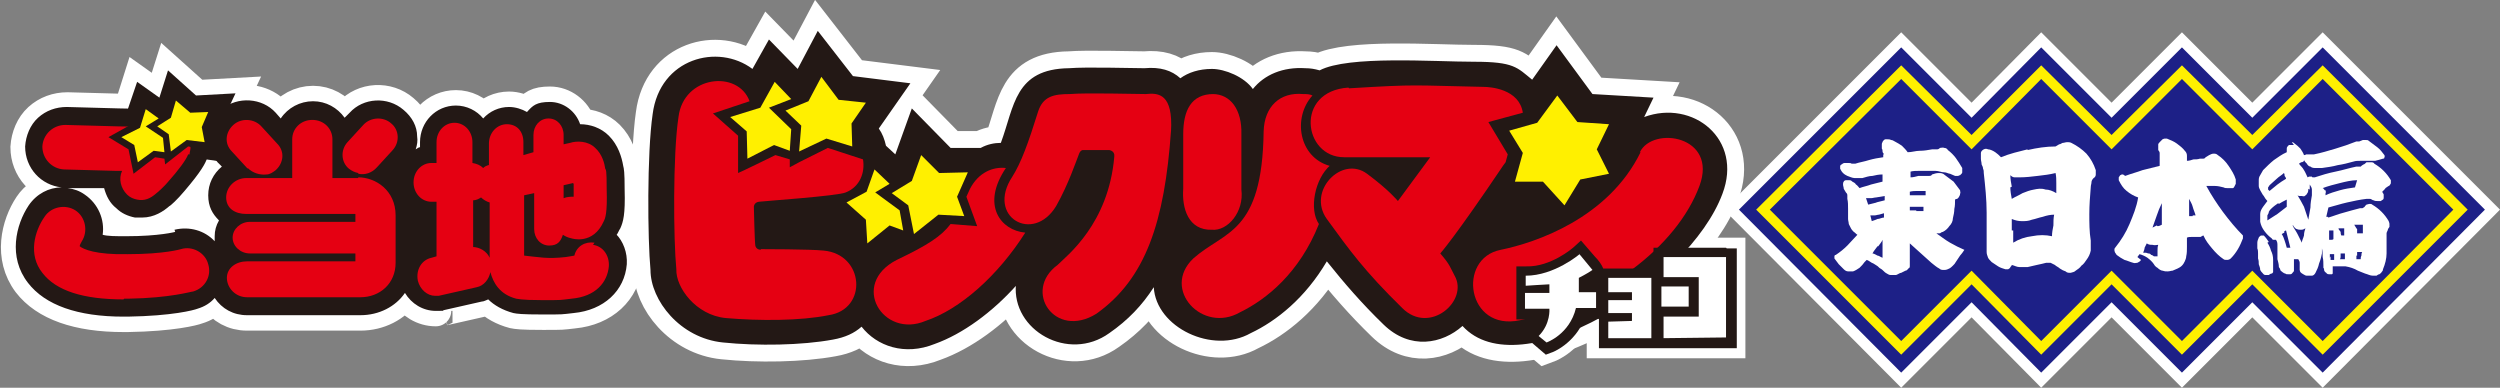 <?xml version="1.0" encoding="UTF-8"?>
<svg id="_レイヤー_1" data-name="レイヤー_1" xmlns="http://www.w3.org/2000/svg" version="1.1" viewBox="0 0 348.2 54">
  <rect x="0" y="0" width="348.2" height="54" fill="#808080" stroke="none"/>
  <!-- Generator: Adobe Illustrator 29.6.0, SVG Export Plug-In . SVG Version: 2.1.1 Build 207)  -->
  <defs>
    <style>
      .st0 {
        fill: #1d2087;
      }

      .st1, .st2 {
        fill: #fff000;
      }

      .st3 {
        fill: #231815;
      }

      .st4, .st5, .st6, .st7 {
        fill: #fff;
      }

      .st2, .st8, .st6, .st7 {
        fill-rule: evenodd;
      }

      .st8, .st9 {
        fill: #e50012;
      }

      .st5, .st6, .st7 {
        stroke: #fff;
        stroke-miterlimit: 10;
      }

      .st5, .st7 {
        stroke-width: 4.7px;
      }

      .st6 {
        stroke-width: 4.3px;
      }
    </style>
  </defs>
  <polygon class="st4" points="240.1 29.2 264.8 4.5 274.6 14.3 284.3 4.5 294.1 14.3 303.9 4.5 313.7 14.3 323.5 4.5 348.2 29.2 323.5 54 313.7 44.2 303.9 54 294.1 44.2 284.3 54 274.6 44.2 264.8 54 240.1 29.2"/>
  <g>
    <g>
      <rect class="st4" x="23.3" y="27.4" width="6" height="4.9"/>
      <path class="st6" d="M85.9,32.7c.2-.3.3-.6.5-.9.4-.9.7-1.9.6-5.4,0-2.5-.1-2.9-.2-3.3-.2-1.2-.7-2.9-2-4.2-1.1-1.1-2.6-1.6-4-1.6-.6-1.8-2.3-3.1-4.2-3.1s-2.4.5-3.2,1.4c-.7-.4-1.6-.7-2.5-.7-1.4,0-2.7.6-3.6,1.6-.9-1.1-2.3-1.8-3.8-1.8-2.8,0-5,2.3-5,5.1v.7c-.2,0-.4.2-.6.3.2-.6.3-1.2.2-1.8,0-1.4-.7-2.7-1.9-3.7-2.2-1.9-5.6-1.7-7.5.4l-.7.7c-1-1.4-2.6-2.3-4.4-2.3s-3.5.9-4.5,2.4l-.7-.8c-1.6-1.7-4.2-2.2-6.2-1.2l.7-1.5-5.5.3-3.9-3.5-1.2,3.8-3.1-2.2-1.2,3.8c-.4,0-.9,0-1.3,0l-7.3-.2c-1.5,0-2.9.5-4,1.5-1.1,1-1.7,2.5-1.8,4,0,3,2.2,5.4,5.1,5.7-.3,0-.7,0-1,0-1.5.3-2.8,1.2-3.6,2.4-1.8,2.7-2.9,7.2-.2,10.8,2.4,3.1,6.9,4.7,13.3,4.7h.6c6.2-.1,9.2-.9,9.7-1.1,1-.3,1.8-.8,2.4-1.5,1,1.5,2.6,2.4,4.5,2.4h15.8c2.6,0,4.9-1.2,6.2-3.1.9,1.5,2.5,2.5,4.3,2.5s.7,0,1.1-.1l5.3-1.2c.3,0,.6-.2.9-.3.8.8,2,1.5,3.5,1.9.5.1,1.1.2,4.1.2s2.5,0,4.3-.2c4.2-.4,7.1-3.1,7.4-6.8.1-1.6-.5-3.2-1.5-4.2ZM24.4,32.3s-2.2.6-6.8.6c-1.5,0-2.6,0-3.3-.2.3-2.1-.6-4.3-2.5-5.6-.7-.5-1.5-.8-2.3-.9h5.1c.3,1.1.8,2.1,1.7,2.8.7.7,1.6,1.1,2.6,1.3.4,0,.7,0,1,0,1.7,0,3-.9,3.8-1.6.1,0,1.1-.9,2.1-2.1,2.5-2.8,2.9-3.8,3.1-4.6h1.1c.1.3.2.4.3.6l.6.6c-1.2,1-1.9,2.4-1.9,4s.6,2.6,1.5,3.5c-.4.7-.6,1.4-.6,2.2s0,.5,0,.7c-1.4-1.5-3.5-2.1-5.6-1.6ZM57.8,29.7c.2.1.4.2.7.3v3.7c-.2.1-.5.3-.7.4v-4.1c0-.1,0-.2,0-.3Z"/>
    </g>
    <g>
      <polygon class="st3" points="32.8 13 27.3 13.3 23.4 9.8 22.2 13.6 19.1 11.4 17.5 16.1 12.2 19 16.6 21.7 17.6 26.7 21.7 23.7 21.9 25.5 26.6 21.9 31.5 22.6 30.5 17.9 32.8 13"/>
      <path class="st3" d="M85.9,32.7c.2-.3.3-.6.5-.9.4-.9.7-1.9.6-5.4,0-2.5-.1-2.9-.2-3.3-.2-1.2-.7-2.9-2-4.2-1.1-1.1-2.6-1.6-4-1.6-.6-1.8-2.3-3.1-4.2-3.1s-2.4.5-3.2,1.4c-.7-.4-1.6-.7-2.5-.7-1.4,0-2.7.6-3.6,1.6-.9-1.1-2.3-1.8-3.8-1.8-2.8,0-5,2.3-5,5.1v.7c-.2,0-.4.2-.6.3.2-.6.3-1.2.2-1.8,0-1.4-.7-2.7-1.9-3.7-2.2-1.9-5.6-1.7-7.5.4l-.7.7c-1-1.4-2.6-2.3-4.4-2.3s-3.5.9-4.5,2.4l-.7-.8c-1.9-2.1-5.3-2.3-7.5-.5-1.1.9-1.8,2.2-1.9,3.7,0,.1,0,.3,0,.4-.6-2.6-3.1-4.5-5.9-4.3,0,0-3.1.2-6.5.1l-7.3-.2c-1.5,0-2.9.5-4,1.5-1.1,1-1.7,2.5-1.8,4,0,3,2.2,5.4,5.1,5.7-1.8,0-3.5.9-4.6,2.5-1.8,2.7-2.9,7.2-.1,10.8,2.4,3.1,6.9,4.7,13.3,4.7h.6c6.2-.1,9.2-.9,9.7-1.1,1-.3,1.8-.8,2.4-1.5,1,1.5,2.6,2.4,4.5,2.4h15.8c2.6,0,4.9-1.2,6.2-3.1.9,1.5,2.5,2.5,4.3,2.5s.7,0,1.1-.1l5.3-1.2c.3,0,.6-.2.9-.3.8.8,2,1.5,3.5,1.9.5.1,1.1.2,4.1.2s2.5,0,4.3-.2c4.2-.4,7.1-3.1,7.4-6.8.1-1.6-.5-3.2-1.5-4.2ZM24.4,32.3s-2.2.6-6.8.6c-1.5,0-2.6,0-3.3-.2.3-2.1-.6-4.3-2.5-5.6-.7-.5-1.5-.8-2.4-.9h5.1c.3,1.1.8,2.1,1.7,2.8.7.7,1.6,1.1,2.6,1.3.4,0,.7,0,1,0,1.7,0,3-.9,3.8-1.6.1,0,1.1-.9,2.1-2.1,2.3-2.7,2.9-3.8,3.2-4.7.1-.5.2-1,.2-1.6.2.8.6,1.6,1.2,2.3l.6.6c-1.2,1-1.9,2.4-1.9,4s.6,2.6,1.5,3.5c-.4.7-.6,1.4-.6,2.2s0,.5,0,.7c-1.4-1.5-3.5-2.1-5.6-1.6ZM55.3,24.2s0,0,0,0c0,0,0,0,0,0h0Z"/>
    </g>
    <g>
      <g>
        <g>
          <path class="st9" d="M49.9,24.8h-3.6v-5.4c0-1.5-1.2-2.7-2.8-2.7s-2.8,1.2-2.8,2.7v5.4h-6.4c-1.5,0-2.8,1.2-2.8,2.7s1.2,2.3,2.8,2.3h15.2v1.1h-14.7c-1.3,0-2.4,1-2.4,2.2s1.1,2.2,2.4,2.2h14.7v1.1h-15.1c-1.5,0-2.8.9-2.8,2.3s1.2,2.7,2.8,2.7h15.8c2.7,0,4.9-1.9,4.9-4.8v-6.6c0-3.5-2.8-5.3-5.2-5.3Z"/>
          <path class="st9" d="M49.9,24.2c.9.2,1.9-.1,2.6-.9l2.2-2.4c1-1.1.9-2.8-.2-3.7-1.1-1-2.9-.9-3.9.2l-2.2,2.4c-1,1.1-.9,2.8.2,3.7.4.3.8.5,1.3.6Z"/>
          <path class="st9" d="M34.5,23.4c.7.7,1.7,1,2.6.9.5,0,.9-.3,1.3-.6,1.1-1,1.3-2.6.2-3.7l-2.2-2.4c-1-1.1-2.8-1.2-3.9-.2-1.1,1-1.3,2.6-.2,3.7l2.2,2.4Z"/>
        </g>
        <path class="st9" d="M82.8,33.8c-1.3-.2-2.5.5-2.8,1.8,0,0-1.1.2-1.2.2-2.6.3-3.8,0-5.8-.2v-8.4l1.4-.3v5c0,1.3.9,2.3,2.1,2.3s1.6-.6,1.9-1.5c.3.2.7.4,1.2.5,0,0,3,1,4.5-2.4.2-.4.5-1.1.4-4.4,0-2.9-.1-2.7-.2-2.9-.1-.7-.4-2-1.4-2.9-1-1-2.6-1-3.5-.7l-.9.2v-1.3c0-1.3-.9-2.3-2.1-2.3s-2.1,1-2.1,2.3v2.4l-1.4.4v-1.8c0-1.5-.9-2.5-2.3-2.5s-2.5,1.2-2.5,2.7v3h-.1c-.3.1-.5.2-.7.4-.4-.4-.9-.6-1.5-.7v-2.9c0-1.5-1.1-2.7-2.5-2.7s-2.5,1.2-2.5,2.7v2.9h-.7c-1.4,0-2.5,1.2-2.5,2.7s1.1,2.7,2.5,2.7h.7v7.6l-.7.2c-1.4.3-2.2,1.7-1.9,3.2.3,1.2,1.3,2.1,2.4,2.1s.4,0,.5,0l5.3-1.2c1-.2,1.7-1.1,1.9-2.1.4,1.5,1.3,3.1,3.6,3.7.2,0,.5.2,3.6.2s2.3,0,4.1-.2c3.4-.3,5-2.3,5.2-4.5.1-1.5-.8-2.8-2.2-3ZM79.9,25.6c0,.3,0,.7,0,1,0,.3,0,.6,0,.8-.4,0-.9,0-1.4.2v-1.8l1.3-.3ZM65.9,34.4v-6.5c.4,0,.8-.2,1.1-.4.3.3.8.6,1.2.7v6.7c0,.3,0,.7,0,1-.4-.9-1.4-1.5-2.4-1.5Z"/>
        <g>
          <path class="st9" d="M17.2,41.7c-5.6,0-9.4-1.2-11.3-3.7-2-2.5-1.1-5.8.3-7.8.9-1.4,2.9-1.8,4.3-.9,1.4.9,1.8,2.9.9,4.3-.1.2-.3.5-.3.7.5.4,2.2,1.2,6.7,1.1,5.1,0,7.4-.7,7.4-.7,1.6-.5,3.4.5,3.8,2.1.5,1.6-.4,3.3-2.1,3.8-.3,0-3.1.9-9,1-.2,0-.4,0-.6,0Z"/>
          <path class="st9" d="M26.4,21.5c0-.4.2-.7.1-1.1-.1-1.7-1.6-3-3.3-2.9,0,0-3.2.2-6.8.1l-7.3-.2c-1.7,0-3.1,1.3-3.2,3,0,1.7,1.3,3.1,3,3.2l7.3.2c.3,0,.6,0,.8,0-.5,1.1-.2,2.4.7,3.3.4.4.9.6,1.4.7,1,.2,1.8-.1,2.7-.9,0,0,.9-.7,1.8-1.8,1-1.1,2.4-2.9,2.6-3.6Z"/>
        </g>
      </g>
      <g>
        <polygon class="st3" points="30.5 14.6 26.8 14.8 24.1 12.3 23 15.8 22.9 15.9 19.9 13.7 18.7 17.1 15.1 19.1 17.9 20.8 18.6 24.2 21.6 21.9 22.9 22.1 23 22.9 26.2 20.4 29.7 20.9 29 17.8 30.5 14.6"/>
        <g>
          <polygon class="st2" points="24.5 14 26.5 15.7 29 15.6 28.1 17.7 28.5 19.8 26 19.5 23.8 21.1 23.5 18.7 21.9 17.6 23.8 16.4 24.5 14"/>
          <polygon class="st2" points="20.3 15.2 22.1 16.5 20.3 17.6 22.7 19.2 22.9 21.2 21.4 21 19.2 22.6 18.7 20.2 16.9 19.1 19.5 17.8 20.3 15.2"/>
        </g>
      </g>
    </g>
  </g>
  <path class="st4" d="M243.2,33.1h-14.4s0,2.9,0,2.9h-4.7c-.3-.4-.6-.8-1-1.2l-2.9-3.3-2.2,1.9s-2.7,2.3-5.6,2.3h-2.9c0,0,0,10.2,0,10.2h1.8s-1.2,1.2-1.2,1.2l4.6,3.9,1.6-.6c.1,0,2.9-1,4.7-4v3.5s22.1,0,22.1,0v-16.8Z"/>
  <g>
    <path class="st5" d="M141.6,39.7c-3.4,3.8-7.5,6.8-11.4,8.2-4.2,1.7-8.1.3-10.2-2.4-1,.9-2.3,1.5-4,1.8-4.3.8-10.5.9-15.3.4-6-.6-10.1-5.9-10.1-10.1-.4-4.3-.5-16.2.3-21.7,1-7.8,9.1-9.9,13.9-6.3l2.3-4.1,4,4.1,2.8-5.3,4.9,6.3,8,1-4.4,6.3c.5.7.8,1.5,1,2.4l1.3,1.2,2.3-6.4,5.4,5.5h4.2c.9-.5,1.9-.7,2.8-.7,1.9-5.1,1.9-10.3,9.5-10.4,2.5-.2,8.7,0,10.5,0,2.2-.2,3.8.3,5,1.4,1.1-.8,2.6-1.3,4.4-1.3s4.5,1.1,5.7,2.8c1.6-2,4.2-3.1,7.3-2.9.7,0,1.3.1,2,.3,4-2.1,15.9-1.2,21.5-1.2s6,.8,8.1,2.5l3.4-4.8,5,6.8,8.5.5-1.3,2.7c6.8-2.5,13.8,3.1,10.9,10.7-4.7,12.6-28.3,27.1-36.2,18.4-2.8,2.5-7.3,3.4-11-.2-3-2.9-5.5-5.8-7.9-8.8-3,5.1-7,8.3-10.6,10-5.3,3-13.2-.8-13.5-6.4-1.6,2.5-3.6,4.6-6.2,6.4-5.7,4.1-13.6-.4-13-6.8Z"/>
    <path class="st7" d="M168.9,13.1c2.5,0,4.1,2.2,4,5.6v7.7c.4,3.1-1.9,5.8-4.1,5.6-3.3.1-4.2-3-4-5.7v-7.6c0-3.3,1.1-5.6,4.2-5.6Z"/>
    <path class="st7" d="M228.4,21.2c1.8-3.7,10.9-2.3,8.3,4.7-3.2,8.6-13.5,16.2-25,18.7-7.4,1.6-8.8-8.6-2.7-9.8,4.9-1,15-4.4,19.5-13.6Z"/>
    <polygon class="st7" points="219.7 17 224.1 17.3 222.4 20.8 224.1 24.2 220.1 25 217.9 28.6 214.9 25.3 211 25.3 212.1 21.3 210.2 18.2 214.1 17.1 216.9 13.3 219.7 17"/>
    <path class="st7" d="M163.1,18.2c-.9,12.7-3.5,20.6-10.4,25.5-5.8,3.6-10.3-3.2-5.4-6.8,1.3-1.3,7.1-5.7,7.9-15.1.1-.8-.7-.9-.7-.9h-3.7s-.3,0-.5.5c-.4,1-1.5,4.3-3.2,7.3-3.2,5.3-9.8,1.5-6.1-4.1,1.2-1.9,2.2-4.6,3.6-9.1.7-2.1,2.2-2.4,4.4-2.4,2.4-.2,9.1,0,10.6,0,1.8-.2,3.8,0,3.5,5.2Z"/>
    <path class="st7" d="M187.9,12.3c9.8-.6,8.7-.4,18.7-.2,1,0,5,.3,5.5,3.6l-4.8,1.3,2.7,4.5-.3,1.1-.3.4c-6.8,10.1-8.8,12.3-8.8,12.3,1.4,1.6,1.4,2,2,3.1,2,3.5-3.5,8.3-7.3,4.5-5.3-5.2-7.3-8-10.5-12.4-2.8-3.9,2.1-8.9,5.6-6.3,3.1,2.3,4.3,3.8,4.3,3.8l4.5-6.1h-12c-5.7,0-6.9-9.2.6-9.7Z"/>
    <polygon class="st7" points="114.4 10.7 116.8 13.9 120.6 14.3 118.6 17.2 118.7 20.4 115.1 19.3 111.3 21.1 111.6 17.5 109.4 15.4 112.6 14.1 114.4 10.7"/>
    <polygon class="st7" points="107.9 11.4 110.2 13.8 107.1 15 110.2 18 110 21 107.8 20.2 104.1 22.1 104 18.3 101.7 16.3 105.9 15 107.9 11.4"/>
    <path class="st7" d="M105.9,34.7s7,0,8.8.2c5.7.5,6.2,8.2.7,9-3.9.8-9.7.8-14.3.4-4.2-.4-7-4.3-6.9-6.8-.4-4-.5-16,.3-21.2.7-5.8,8.3-6.6,9.9-2.2l-5.1,1.7,3.5,3.1v5.2c.1,0,5.2-2.5,5.2-2.5l2,.6v1.1c0,0,1.3-.7,1.3-.7l4-2,4.9,1.6c.3,1.8-.4,3.8-2.4,4.6-1.1.5-11.4,1.2-12.1,1.3-.7.1-.7.7-.7.7,0,0,.1,4.8.2,5.4.1.6.8.6.8.6Z"/>
    <polygon class="st7" points="130.8 24.1 134.8 24 133.3 27.4 134.3 30.1 130.7 29.9 127.3 32.6 126.5 28.6 124.2 26.9 127 25.2 128.3 21.6 130.8 24.1"/>
    <polygon class="st7" points="125.8 32.1 123.9 31.4 120.8 33.9 120.6 30.6 117.9 28.2 120.7 26.7 121.8 23.6 123.9 25.6 121.9 26.8 125.3 29.3 125.8 32.1"/>
    <path class="st7" d="M142.8,32.4c-3.8,6-9.1,10.7-13.9,12.3-5.9,2.5-10.6-5.1-4-8.5,4.4-2.1,6.2-3.3,7.5-5l3.7.3-1.5-4.1.5-1.1c1.2-2.3,3.2-3.1,5-2.9-3.5,5.2-.7,8.7,2.7,9Z"/>
    <path class="st7" d="M185.3,23c-2.2,1.9-3,6.2-1.6,8.2-2.7,6.8-7.3,10.5-11,12.3-5.2,3-11-3.2-6.5-7.5,4.4-3.9,9.6-3.4,9.8-17.7.1-3.5,2.3-5.5,5.5-5.2.5,0,.9,0,1.3.2-2.8,3.1-1.9,8.6,2.4,9.8Z"/>
  </g>
  <g>
    <path class="st3" d="M141.6,39.7c-3.4,3.8-7.5,6.8-11.4,8.2-4.2,1.7-8.1.3-10.2-2.4-1,.9-2.3,1.5-4,1.8-4.3.8-10.5.9-15.3.4-6-.6-10.1-5.9-10.1-10.1-.4-4.3-.5-16.2.3-21.7,1-7.8,9.1-9.9,13.9-6.3l2.3-4.1,4,4.1,2.8-5.3,4.9,6.3,8,1-4.4,6.3c.5.7.8,1.5,1,2.4l1.3,1.2,2.3-6.4,5.4,5.5h4.2c.9-.5,1.9-.7,2.8-.7,1.9-5.1,1.9-10.3,9.5-10.4,2.5-.2,8.7,0,10.5,0,2.2-.2,3.8.3,5,1.4,1.1-.8,2.6-1.3,4.4-1.3s4.5,1.1,5.7,2.8c1.6-2,4.2-3.1,7.3-2.9.7,0,1.3.1,2,.3,4-2.1,15.9-1.2,21.5-1.2s6,.8,8.1,2.5l3.4-4.8,5,6.8,8.5.5-1.3,2.7c6.8-2.5,13.8,3.1,10.9,10.7-4.7,12.6-28.3,27.1-36.2,18.4-2.8,2.5-7.3,3.4-11-.2-3-2.9-5.5-5.8-7.9-8.8-3,5.1-7,8.3-10.6,10-5.3,3-13.2-.8-13.5-6.4-1.6,2.5-3.6,4.6-6.2,6.4-5.7,4.1-13.6-.4-13-6.8Z"/>
    <path class="st8" d="M168.9,13.1c2.5,0,4.1,2.2,4,5.6v7.7c.4,3.1-1.9,5.8-4.1,5.6-3.3.1-4.2-3-4-5.7v-7.6c0-3.3,1.1-5.6,4.2-5.6Z"/>
    <path class="st8" d="M228.4,21.2c1.8-3.7,10.9-2.3,8.3,4.7-3.2,8.6-13.5,16.2-25,18.7-7.4,1.6-8.8-8.6-2.7-9.8,4.9-1,15-4.4,19.5-13.6Z"/>
    <polygon class="st2" points="219.7 17 224.1 17.3 222.4 20.8 224.1 24.2 220.1 25 217.9 28.6 214.9 25.3 211 25.3 212.1 21.3 210.2 18.2 214.1 17.1 216.9 13.3 219.7 17"/>
    <path class="st8" d="M163.1,18.2c-.9,12.7-3.5,20.6-10.4,25.5-5.8,3.6-10.3-3.2-5.4-6.8,1.3-1.3,7.1-5.7,7.9-15.1.1-.8-.7-.9-.7-.9h-3.7s-.3,0-.5.5c-.4,1-1.5,4.3-3.2,7.3-3.2,5.3-9.8,1.5-6.1-4.1,1.2-1.9,2.2-4.6,3.6-9.1.7-2.1,2.2-2.4,4.4-2.4,2.4-.2,9.1,0,10.6,0,1.8-.2,3.8,0,3.5,5.2Z"/>
    <path class="st8" d="M187.9,12.3c9.8-.6,8.7-.4,18.7-.2,1,0,5,.3,5.5,3.6l-4.8,1.3,2.7,4.5-.3,1.1-.3.4c-6.8,10.1-8.8,12.3-8.8,12.3,1.4,1.6,1.4,2,2,3.1,2,3.5-3.5,8.3-7.3,4.5-5.3-5.2-7.3-8-10.5-12.4-2.8-3.9,2.1-8.9,5.6-6.3,3.1,2.3,4.3,3.8,4.3,3.8l4.5-6.1h-12c-5.7,0-6.9-9.2.6-9.7Z"/>
    <polygon class="st2" points="114.4 10.7 116.8 13.9 120.6 14.3 118.6 17.2 118.7 20.4 115.1 19.3 111.3 21.1 111.6 17.5 109.4 15.4 112.6 14.1 114.4 10.7"/>
    <polygon class="st2" points="107.9 11.4 110.2 13.8 107.1 15 110.2 18 110 21 107.8 20.2 104.1 22.1 104 18.3 101.7 16.3 105.9 15 107.9 11.4"/>
    <path class="st8" d="M105.9,34.7s7,0,8.8.2c5.7.5,6.2,8.2.7,9-3.9.8-9.7.8-14.3.4-4.2-.4-7-4.3-6.9-6.8-.4-4-.5-16,.3-21.2.7-5.8,8.3-6.6,9.9-2.2l-5.1,1.7,3.5,3.1v5.2c.1,0,5.2-2.5,5.2-2.5l2,.6v1.1c0,0,1.3-.7,1.3-.7l4-2,4.9,1.6c.3,1.8-.4,3.8-2.4,4.6-1.1.5-11.4,1.2-12.1,1.3-.7.1-.7.7-.7.7,0,0,.1,4.8.2,5.4.1.6.8.6.8.6Z"/>
    <polygon class="st2" points="130.8 24.1 134.8 24 133.3 27.4 134.3 30.1 130.7 29.9 127.3 32.6 126.5 28.6 124.2 26.9 127 25.2 128.3 21.6 130.8 24.1"/>
    <polygon class="st2" points="125.8 32.1 123.9 31.4 120.8 33.9 120.6 30.6 117.9 28.2 120.7 26.7 121.8 23.6 123.9 25.6 121.9 26.8 125.3 29.3 125.8 32.1"/>
    <path class="st8" d="M142.8,32.4c-3.8,6-9.1,10.7-13.9,12.3-5.9,2.5-10.6-5.1-4-8.5,4.4-2.1,6.2-3.3,7.5-5l3.7.3-1.5-4.1.5-1.1c1.2-2.3,3.2-3.1,5-2.9-3.5,5.2-.7,8.7,2.7,9Z"/>
    <path class="st8" d="M185.3,23c-2.2,1.9-3,6.2-1.6,8.2-2.7,6.8-7.3,10.5-11,12.3-5.2,3-11-3.2-6.5-7.5,4.4-3.9,9.6-3.4,9.8-17.7.1-3.5,2.3-5.5,5.5-5.2.5,0,.9,0,1.3.2-2.8,3.1-1.9,8.6,2.4,9.8Z"/>
  </g>
  <g>
    <path class="st3" d="M240.4,34.5h-10.1s0,2.9,0,2.9h-.3s-6.7,0-6.7,0c-.2-.5-.6-1.1-1.2-1.7l-1.9-2.2-1.1,1s-3.1,2.7-6.5,2.6h-1.4s0,2.1,0,2.5h0v4.9s2.3,0,3.2,0c-.2.5-.4,1-.9,1.5l-1,1,2.8,2.4.8-.3c.1,0,3.2-1.2,4.6-4.7.4,0,1.2,0,2,0v4.1s7.7,0,7.7,0h1.1s10.4,0,10.4,0v-13.9s-1.4,0-1.4,0ZM231.4,39.9c1.1,0,2.9,0,3.8,0,0,1,0,1.8,0,2.8-.9,0-2.7,0-3.8,0v-2.8Z"/>
    <path class="st4" d="M220,35.4s-3.5,3-7.5,3v1.4s3-.2,3.3-.2c0,0,0,1.2,0,1.2h-3.4s0,2.2,0,2.2h3.4s.2,2.1-1.5,3.8l1.1.9s3.2-1.1,4.1-4.8c0,0,2.8,0,2.8,0v-2.2s-2.4,0-2.4,0v-2s1.2-.6,1.9-1.1c0,0-1.9-2.3-1.9-2.3Z"/>
    <polygon class="st4" points="224 38.7 224 40.7 227.3 40.7 227.3 41.8 224 41.8 224 43.6 227.3 43.6 227.3 44.7 224 44.8 224 47.1 230 47.1 230 38.7 224 38.7"/>
    <polygon class="st4" points="231.7 35.8 231.7 38.6 236.6 38.6 236.6 44.1 231.7 44.1 231.7 47.1 240.4 47 240.4 35.8 231.7 35.8"/>
  </g>
  <g>
    <polygon class="st0" points="274.6 42.1 264.8 51.9 242.2 29.2 264.8 6.6 274.6 16.4 284.3 6.6 294.1 16.4 303.9 6.6 313.7 16.4 323.5 6.6 346.1 29.2 323.5 51.9 313.7 42.1 303.9 51.9 294.1 42.1 284.3 51.9 274.6 42.1"/>
    <polygon class="st1" points="343.7 29.2 323.5 9.1 313.7 18.8 303.9 9.1 294.1 18.8 284.3 9.1 274.6 18.8 264.8 9.1 244.6 29.2 264.8 49.4 274.6 39.6 284.3 49.4 294.1 39.6 303.9 49.4 313.7 39.6 323.5 49.4 343.7 29.2"/>
    <polygon class="st0" points="313.7 37.7 303.9 47.5 294.1 37.7 284.3 47.5 274.6 37.7 264.8 47.5 246.5 29.2 264.8 11 274.6 20.8 284.3 11 294.1 20.8 303.9 11 313.7 20.8 323.5 11 341.7 29.2 323.5 47.5 313.7 37.7"/>
    <g>
      <path class="st4" d="M262.4,21.5c0-.1-.2-.2-.2-.4,0-.1,0-.3-.1-.4,0,0,0-.2,0-.3,0,0,0-.2,0-.3,0,0,0-.2.1-.3,0-.1.1-.2.2-.3,0,0,.1-.1.2-.1,0,0,.2,0,.3,0,.2,0,.3,0,.5.1.2,0,.3.1.5.2.4.2.7.4,1,.6.3.3.6.6.8.9.6,0,1.1-.2,1.7-.2.6,0,1.1-.1,1.7-.2.2,0,.4,0,.6,0,.2,0,.3,0,.5-.2.2,0,.4-.1.6,0,.2,0,.4.1.5.3.4.3.8.7,1.1,1.1.3.4.6.9.9,1.4,0,0,0,.2,0,.3,0,0,0,.2,0,.3,0,0,0,.1-.1.2,0,0-.1.1-.2.2-.1,0-.2.1-.3.1-.1,0-.3,0-.4,0-.2-.1-.5-.2-.7-.3-.2,0-.5-.2-.8-.2-.4,0-.8-.2-1.2-.2-.4,0-.8,0-1.2,0-.4,0-.8,0-1.2,0-.4,0-.7,0-1.1.1v.8c.4,0,.7-.1,1.1-.2.4,0,.8,0,1.1,0,.1,0,.3,0,.4,0,.1,0,.3,0,.4-.2.3-.1.6-.2.9-.2.3,0,.6,0,.9.3.4.3.8.6,1.2.9.3.4.6.8.9,1.2,0,.2.1.3,0,.5,0,.2-.1.3-.2.5,0,0-.1.1-.2.2,0,0-.2,0-.3.1,0,.4,0,.9-.1,1.3,0,.4-.1.9-.2,1.3,0,.4-.2.8-.5,1.1-.2.3-.5.6-.9.8-.1,0-.3.1-.4.2-.2,0-.3,0-.5,0,.6.4,1.2.9,1.9,1.3.7.4,1.3.7,2,1-.2.3-.4.6-.6.8-.2.3-.4.6-.6.9-.1.2-.2.3-.4.5-.1.1-.3.3-.5.4-.2.1-.4.2-.7.2-.3,0-.5,0-.7-.2-.4-.2-.7-.5-1.1-.8-.3-.3-.7-.6-1-.9-.3-.3-.7-.6-1-.9-.3-.3-.7-.6-1-.9v1.3c0,.3,0,.6,0,.9,0,.3,0,.6,0,.9,0,.2,0,.3-.2.4-.1.1-.2.3-.4.3-.2.1-.4.2-.6.3-.2,0-.4.2-.7.3-.1,0-.3,0-.4,0-.1,0-.3,0-.4,0-.2,0-.3-.1-.5-.2-.2-.1-.3-.2-.4-.3-.1-.1-.3-.3-.5-.4-.2-.1-.3-.3-.5-.4-.2-.1-.4-.3-.7-.4-.2-.1-.4-.3-.7-.4l-.3.3c-.2.3-.4.5-.7.8-.3.2-.6.4-.9.5-.2,0-.4,0-.7,0-.2,0-.4-.1-.6-.3-.2-.2-.5-.5-.7-.7-.2-.3-.4-.5-.6-.8,0,0,0-.2,0-.3,0,0,0-.2.2-.2.6-.4,1.1-.8,1.6-1.3.5-.5.9-1,1.4-1.5-.2-.1-.3-.3-.5-.4-.1-.1-.3-.3-.4-.5-.1-.2-.2-.4-.3-.6,0-.2-.1-.5-.1-.7,0-.5,0-1,0-1.4,0-.5,0-1-.1-1.4,0-.2,0-.3,0-.5,0-.2-.1-.3-.2-.4-.1-.2-.2-.3-.3-.5,0-.2-.1-.4-.1-.6,0-.1,0-.3.1-.4,0-.1.2-.2.3-.2s.3,0,.5,0c.2,0,.3.1.4.2.2.1.4.2.5.4.2.1.3.3.5.5.5-.2,1.1-.3,1.6-.5.5-.1,1.1-.3,1.6-.4v-1c-.5,0-1,.1-1.4.2-.5,0-1,.2-1.4.3-.4,0-.7,0-1.1,0-.3,0-.7-.2-1-.3-.2-.1-.4-.2-.6-.4-.2-.2-.3-.4-.4-.6,0-.1,0-.2,0-.3,0-.1,0-.2.2-.3.1-.1.3-.2.4-.2.2,0,.3,0,.5,0,.2,0,.4,0,.5.1.2,0,.3,0,.5,0,.6-.2,1.3-.3,1.9-.5.7-.2,1.3-.3,2-.4v-.4ZM267.1,27.2c.4,0,.7,0,1.1,0v-.6c-.3,0-.7,0-1.1,0-.4,0-.7,0-1.1.1v.5c.3,0,.7,0,1.1,0ZM261.3,28.2c.4-.1.8-.2,1.2-.3v-.6s-1.2.2-1.2.2c-.2,0-.5.1-.7.1-.2,0-.5,0-.7,0l.3.9c.4-.1.8-.2,1.2-.3ZM266.9,29.4c.1,0,.3,0,.5,0,.2,0,.3,0,.5,0v-.6c-.2,0-.6,0-.9,0-.3,0-.7,0-1,0v.5s.9,0,.9,0ZM261.5,30.5c.3,0,.6-.2.9-.2v-.6s-.7.2-.7.2c-.2,0-.4.1-.6.1-.2,0-.4,0-.6,0l.2.8c.3-.1.6-.2.8-.3ZM261.5,34.3c-.2.3-.5.6-.7,1,.2,0,.5.2.7.3.2,0,.4.2.7.3v-2.5c-.1.3-.4.6-.6.9Z"/>
      <path class="st4" d="M282.4,20.9c1.3-.3,2.6-.5,3.9-.5.2-.1.3-.2.5-.3.2,0,.4-.2.5-.2.2,0,.4-.1.6-.1s.4,0,.6.1c.8.4,1.5.9,2.1,1.5.6.7,1,1.4,1.3,2.3,0,.2,0,.4,0,.6,0,.2-.1.4-.3.5-.2.2-.3.4-.3.6,0,.2-.1.4-.1.7-.1,1.2-.2,2.5-.2,3.7,0,1.2,0,2.5.2,3.7,0,.5,0,1,0,1.4-.1.5-.3.9-.6,1.3-.2.3-.4.6-.7.8-.2.3-.5.5-.8.7-.2.2-.4.2-.7.3-.3,0-.5,0-.7-.2-.3-.1-.5-.2-.8-.4-.2-.2-.5-.3-.7-.5-.2-.1-.4-.2-.6-.3-.2,0-.4,0-.6,0-.4.1-.8.2-1.3.3-.4.1-.9.2-1.3.3-.4,0-.8,0-1.1,0-.4,0-.7-.2-1.1-.3,0,.1-.1.2-.2.3,0,.1-.1.2-.3.3,0,0-.2,0-.2,0,0,0-.2,0-.2,0-.3-.1-.7-.2-1-.4-.3-.2-.6-.4-.9-.6-.2-.2-.4-.4-.5-.6-.1-.3-.2-.5-.2-.8,0-1.8,0-3.7,0-5.5,0-1.8-.2-3.7-.4-5.5,0-.2,0-.4-.1-.6,0-.2-.1-.4-.2-.6,0-.3-.1-.5-.1-.8,0-.3,0-.5,0-.8,0-.2.2-.4.4-.5.2-.1.4-.1.6,0,.3,0,.7.2,1,.4.3.2.5.4.8.7,1.2-.5,2.5-.8,3.7-1.1ZM280,26.1c0,.5.1,1.1.2,1.6.5-.3,1-.5,1.5-.8.5-.2,1-.4,1.6-.5.5-.1,1-.2,1.6,0,.5,0,1,.2,1.5.5,0-.5,0-.9,0-1.4,0-.5,0-.9-.1-1.4-.8.2-1.6.3-2.5.4-.8.1-1.7.2-2.5.2-.2,0-.4,0-.7,0-.2,0-.4-.1-.6-.3,0,.5.1,1.1.2,1.6ZM280.4,32.1c0,.6,0,1.1,0,1.7.8-.5,1.7-.8,2.6-.9,1-.2,1.9-.2,2.8,0,0-.5.1-1,.2-1.5,0-.5,0-1,.1-1.5-.5,0-1,.1-1.6.3-.5.1-1,.3-1.5.4-.5.2-.9.2-1.4.2-.5,0-.9-.1-1.4-.3,0,.5,0,1.1,0,1.6Z"/>
      <path class="st4" d="M298.2,36.2c-.1.2-.3.3-.5.4-.2,0-.4.1-.6,0-.4-.1-.8-.3-1.2-.4-.4-.2-.7-.4-1.1-.7,0,0-.1-.2-.2-.3,0,0-.1-.2-.1-.3,0,0,0-.1,0-.2,0,0,0-.1.1-.2.8-1,1.5-2.1,2-3.3.5-1.2,1-2.4,1.2-3.7-.6-.2-1.1-.5-1.6-.9-.5-.4-.8-.9-1.1-1.5,0,0,0-.1,0-.2,0,0,0-.1,0-.2l.2-.3c0,0,.1,0,.2-.1,0,0,.1,0,.2,0l.3.2c.8-.3,1.6-.5,2.4-.8.8-.2,1.6-.4,2.4-.6,0-.2,0-.5,0-.7,0-.2,0-.5,0-.7,0-.1,0-.3,0-.4,0-.1-.1-.3-.2-.4,0-.1,0-.3,0-.4s0-.3,0-.4c0-.1.2-.3.3-.4.1-.1.2-.2.3-.3,0,0,.2-.1.3-.1.1,0,.2,0,.3,0,.5.2,1,.4,1.4.7.4.3.8.6,1.1,1,.2.2.3.4.3.7,0,.2,0,.5,0,.7.3,0,.6-.1.9-.2.3,0,.6,0,.9-.1.1,0,.3,0,.4,0,.1,0,.3,0,.4-.2l.5-.3c.2-.1.4-.2.6-.2.2,0,.4,0,.6.2.6.4,1.1.9,1.5,1.5.4.6.8,1.2,1,1.9,0,.1,0,.2,0,.3,0,.1,0,.2,0,.3l-.2.4c0,0-.1.2-.2.2-.1,0-.2,0-.3,0-.2,0-.3,0-.5,0-.2,0-.3,0-.5-.1-.4-.1-.8-.2-1.2-.2-.4,0-.8,0-1.2,0,.7,1.3,1.5,2.5,2.3,3.6.9,1.2,1.8,2.3,2.8,3.3,0,0,0,.1,0,.2,0,0,0,.2,0,.2-.2.5-.4,1-.7,1.5-.3.5-.6.9-1,1.3-.1.1-.3.2-.5.2-.2,0-.4,0-.5-.1-.6-.4-1.1-.9-1.6-1.5-.5-.6-.9-1.1-1.2-1.8-.1,0-.2.1-.4.2-.1,0-.2,0-.4,0-.3,0-.5,0-.8,0-.3,0-.5,0-.7.1,0,.4,0,.9,0,1.3,0,.4,0,.9-.1,1.3,0,.2-.1.5-.2.7-.1.2-.2.4-.4.6-.2.2-.4.3-.6.4-.2.1-.5.2-.7.3-.2,0-.4.1-.7.1s-.4,0-.7-.1c-.2,0-.5-.2-.7-.4-.2-.1-.4-.3-.5-.5-.2-.3-.5-.6-.9-.9-.3-.2-.7-.4-1.1-.5l-.3.4ZM305.4,30c.1,0,.3,0,.4,0-.1-.4-.3-.8-.4-1.2-.1-.4-.3-.7-.5-1.1v2.4c.2,0,.4,0,.5,0ZM300.5,31.5c.2,0,.4-.1.6-.2,0-.5,0-1,0-1.5s0-1,0-1.5c-.3.6-.5,1.1-.7,1.7-.2.6-.4,1.1-.6,1.7.2-.1.4-.2.6-.3ZM299.2,35.3c.1,0,.3,0,.4.2.1,0,.3.1.4.2.2,0,.3,0,.5,0,0-.3,0-.6,0-.8,0-.3,0-.5.1-.8-.2,0-.5.1-.8,0-.3,0-.5,0-.8-.2-.1.2-.2.4-.3.6,0,.2-.1.4-.2.7.1,0,.3,0,.4,0Z"/>
      <path class="st4" d="M319.2,19.8c.2,0,.3.1.4.2.3.2.5.4.8.7.2.3.4.6.5.9,0,0,.2,0,.3-.1,0,0,.2,0,.3,0,0,0,.1,0,.2,0,0,0,.1,0,.2,0,0,0,.1,0,.2,0,0,0,.2,0,.2,0,1-.2,2-.5,3-.8,1-.3,1.9-.6,2.9-1,0,0,.1,0,.2,0,0,0,.1,0,.2,0l.5-.2c.1,0,.3,0,.4,0,.2,0,.3,0,.4.1.4.3.8.6,1.2.9.4.3.7.7,1,1.1,0,0,.1.2,0,.3,0,.1,0,.2-.2.2-.3.1-.7.2-1.1.3-.4,0-.7,0-1.1,0-.3,0-.7,0-1,0-.3,0-.6,0-.9.1-.7.2-1.5.4-2.2.5-.7.2-1.5.3-2.2.4-.3,0-.6,0-.8,0-.3,0-.6,0-.8-.2-.2,0-.4-.2-.5-.4-.2-.2-.3-.3-.4-.5,0,0,0,.2-.1.2,0,0-.1.1-.3.1l-.3.2c.2.3.5.5.7.9.2.3.3.6.5,1,0,0,0,0,.2-.1,0,0,.1,0,.2,0h.2c0,.1.1.1.2.1,0,0,.1,0,.2,0,.9-.3,1.9-.6,2.9-.8,1-.2,1.9-.5,2.9-.7.1,0,.2,0,.3,0,0,0,.2,0,.3,0,.1-.1.2-.2.4-.3.1,0,.3-.2.4-.3.2,0,.4,0,.6,0,.2,0,.4,0,.5.2.5.3.9.6,1.3,1,.4.4.7.8,1,1.3,0,0,0,.2,0,.3,0,.1,0,.2-.1.3,0,0-.1.2-.2.2,0,0-.2.1-.3.2-.1,0-.2.2-.3.3-.1.1-.2.2-.3.3,0,.1.2.3.2.4,0,.1,0,.3,0,.4,0,.1,0,.2-.1.3,0,0-.2.1-.3.2-.2,0-.3,0-.5,0-.2,0-.3,0-.5-.1-.2,0-.3-.2-.5-.2-.2,0-.4,0-.5,0-.9.1-1.8.3-2.7.5-.9.2-1.8.5-2.6.7l-.3,1.3c0,0,.1,0,.2,0,0,0,0,0,.1.1.7-.2,1.4-.5,2.2-.7.7-.2,1.4-.4,2.2-.6,0,0,.2,0,.3,0,0,0,.1,0,.2-.1,0,0,.2-.1.2-.2,0,0,.1-.1.2-.2.1,0,.3-.1.4-.1.2,0,.3,0,.4.1.5.3.9.6,1.3,1,.4.4.7.8,1,1.3,0,.1.1.2.1.4,0,.1,0,.2,0,.4l-.2.3c0,.2-.2.4-.2.6,0,.2,0,.4,0,.6,0,.7,0,1.5,0,2.2,0,.7-.2,1.5-.5,2.2,0,.2-.1.3-.2.4,0,.1-.2.2-.3.3-.1,0-.3.1-.4.2-.2,0-.3,0-.5,0-.4,0-.7-.2-1.1-.3-.3-.1-.7-.3-1-.4-.5-.3-1.1-.5-1.7-.6-.6,0-1.2,0-1.8,0,0,.1,0,.3,0,.4,0,.1,0,.3,0,.4,0,0,0,.1,0,.2,0,0,0,0-.1.1,0,0,0,0-.1,0,0,0-.1,0-.2,0-.2,0-.4,0-.5-.2-.2-.1-.3-.3-.3-.4,0-.1,0-.2-.1-.3,0-.1,0-.2,0-.3,0-.4,0-.8-.1-1.2,0-.4,0-.8-.1-1.2v.7c-.1.5-.2.9-.4,1.4-.1.5-.3.9-.5,1.3-.1.2-.3.4-.5.4-.2,0-.5,0-.7,0-.2,0-.3-.1-.5-.2-.2-.1-.3-.2-.4-.3,0,0-.1-.2-.1-.3,0-.1,0-.2,0-.3v-.2c0-.2,0-.3,0-.5,0-.2-.1-.3-.2-.5h-.6c0,.2,0,.4,0,.6,0,.2,0,.4,0,.6,0,.1,0,.3,0,.4,0,.1-.1.2-.2.3,0,0-.1.2-.3.2-.1,0-.2,0-.3,0-.2,0-.3,0-.4-.1-.1,0-.3-.1-.4-.2-.1-.1-.3-.2-.3-.3,0-.1-.1-.3-.2-.4,0-.4-.1-.7-.2-1.1,0-.4,0-.7,0-1.1,0-.3,0-.5,0-.8,0-.3,0-.5-.2-.8-.1,0-.2,0-.3,0-.1,0-.2,0-.3-.2-.4-.3-.7-.6-1-1-.3-.4-.5-.8-.6-1.3,0-.4,0-.7,0-1.1,0-.4.2-.7.4-1,.1-.1.2-.3.3-.4.1-.1.2-.3.3-.4-.2-.2-.4-.5-.5-.7-.2-.2-.3-.5-.5-.8-.1-.2-.2-.4-.2-.6,0-.2,0-.4,0-.7,0-.3,0-.5.2-.8.1-.2.3-.5.4-.7.5-.5,1-1,1.5-1.4.6-.4,1.1-.8,1.8-1.1,0-.2,0-.3,0-.5,0-.2.1-.3.2-.4,0,0,0,0,.1-.1,0,0,.1,0,.2,0,.2,0,.3,0,.5,0ZM317.1,24.9c-.3.3-.7.6-1,.9,0,0-.1.2-.2.3,0,.1,0,.2,0,.3l.2.2c.4-.3.7-.6,1.1-.9.4-.3.7-.5,1.2-.8,0-.1-.1-.3-.2-.4,0-.1,0-.3-.1-.4-.3.3-.7.5-1,.8ZM323.9,26.5c0,.1.1.3,0,.4v.3c.6-.3,1.3-.5,2-.7.7-.2,1.4-.3,2.1-.4l.3-1c-.8,0-1.6.2-2.4.4-.8.2-1.6.4-2.4.7.1,0,.2.2.3.3ZM321.5,26.3c0,.2,0,.5-.2.7,0,.1-.2.2-.3.3s-.3,0-.4,0c-.1,0-.2,0-.3,0,0,0-.2,0-.3-.1.3.5.6,1,.9,1.6.2.6.4,1.2.6,1.8.1-.6.2-1.1.3-1.7,0-.6.1-1.1.2-1.7,0-.3,0-.6,0-.8,0-.3-.2-.5-.3-.7,0,.2,0,.5,0,.7ZM317.3,28.3c-.3.2-.7.5-1,.8-.1.1-.2.2-.3.4,0,.2-.1.3-.2.5,0,.1,0,.3,0,.4,0,.1,0,.2,0,.3.5-.3.9-.6,1.4-.9.4-.3.9-.7,1.3-1,0-.2,0-.3,0-.5,0-.2,0-.3,0-.5-.4.2-.8.4-1.1.6ZM328.3,31.9c0,.2,0,.4,0,.6.1,0,.3,0,.4,0,.1,0,.3,0,.4,0,0-.2,0-.4,0-.6,0-.2,0-.4,0-.6-.2,0-.4,0-.6,0-.2,0-.4,0-.6,0,.1.2.2.3.3.5ZM319.3,31.4c.2.4.5.8.7,1.2.2.4.4.8.6,1.2,0-.3.2-.6.3-1,0-.4.1-.7.2-1-.2.1-.3.2-.6.2-.2,0-.4,0-.6-.1-.1,0-.2-.1-.3-.2,0,0-.2-.2-.2-.3h-.2ZM326,32.2c0,.2,0,.4.1.6,0,0,.2,0,.2,0,0,0,.2,0,.2,0,0-.2,0-.4,0-.5,0-.2,0-.4,0-.5-.1,0-.3,0-.4,0-.1,0-.3,0-.4,0,0,.2.2.3.3.5ZM324.4,32.6c0,.2,0,.5,0,.8.1,0,.2,0,.3,0,.1,0,.2,0,.3-.1,0-.2,0-.4,0-.6,0-.2,0-.4,0-.6,0,0-.2,0-.3,0-.1,0-.2,0-.3,0,0,.2,0,.5,0,.8ZM318.2,32.4c-.1,0-.2.1-.4.2.2.3.3.6.4.9.1.3.2.6.3,1h.5c-.1-.4-.2-.8-.3-1.2-.1-.4-.2-.8-.3-1.2-.1,0-.2.1-.3.2ZM315.8,33.8c.2.3.4.7.5,1.1.2.4.3.8.3,1.3,0,.5,0,.9,0,1.4,0,.1,0,.2,0,.3,0,0-.1.2-.2.2-.1,0-.3.1-.4.2-.2,0-.3,0-.5,0-.2,0-.3-.2-.4-.3-.1-.1-.2-.2-.3-.4,0-.3-.1-.5-.2-.8,0-.3,0-.5-.1-.8,0-.2,0-.5,0-.7,0-.2,0-.5-.1-.7,0-.3,0-.5,0-.8,0-.2.1-.5.2-.7,0-.1.2-.2.3-.3.2,0,.3,0,.4,0,.3.3.5.6.7.9ZM328.2,35.6c0,.2,0,.3,0,.5,0,0,.2,0,.3,0,.1,0,.2,0,.3,0,0-.2,0-.3.1-.5,0-.2,0-.3.1-.5h-.7c0,.1,0,.3,0,.5ZM326,35.7c0,.1,0,.3-.1.4h.7c0-.1,0-.3,0-.4,0-.2,0-.3,0-.4,0,0-.2,0-.3,0-.1,0-.2,0-.3,0,0,.1,0,.3,0,.4ZM324.6,35.7c0,.2,0,.3,0,.5h.5s0-.8,0-.8c0,0-.2,0-.3,0,0,0-.2,0-.3,0,0,.2,0,.3,0,.5Z"/>
    </g>
  </g>
</svg>